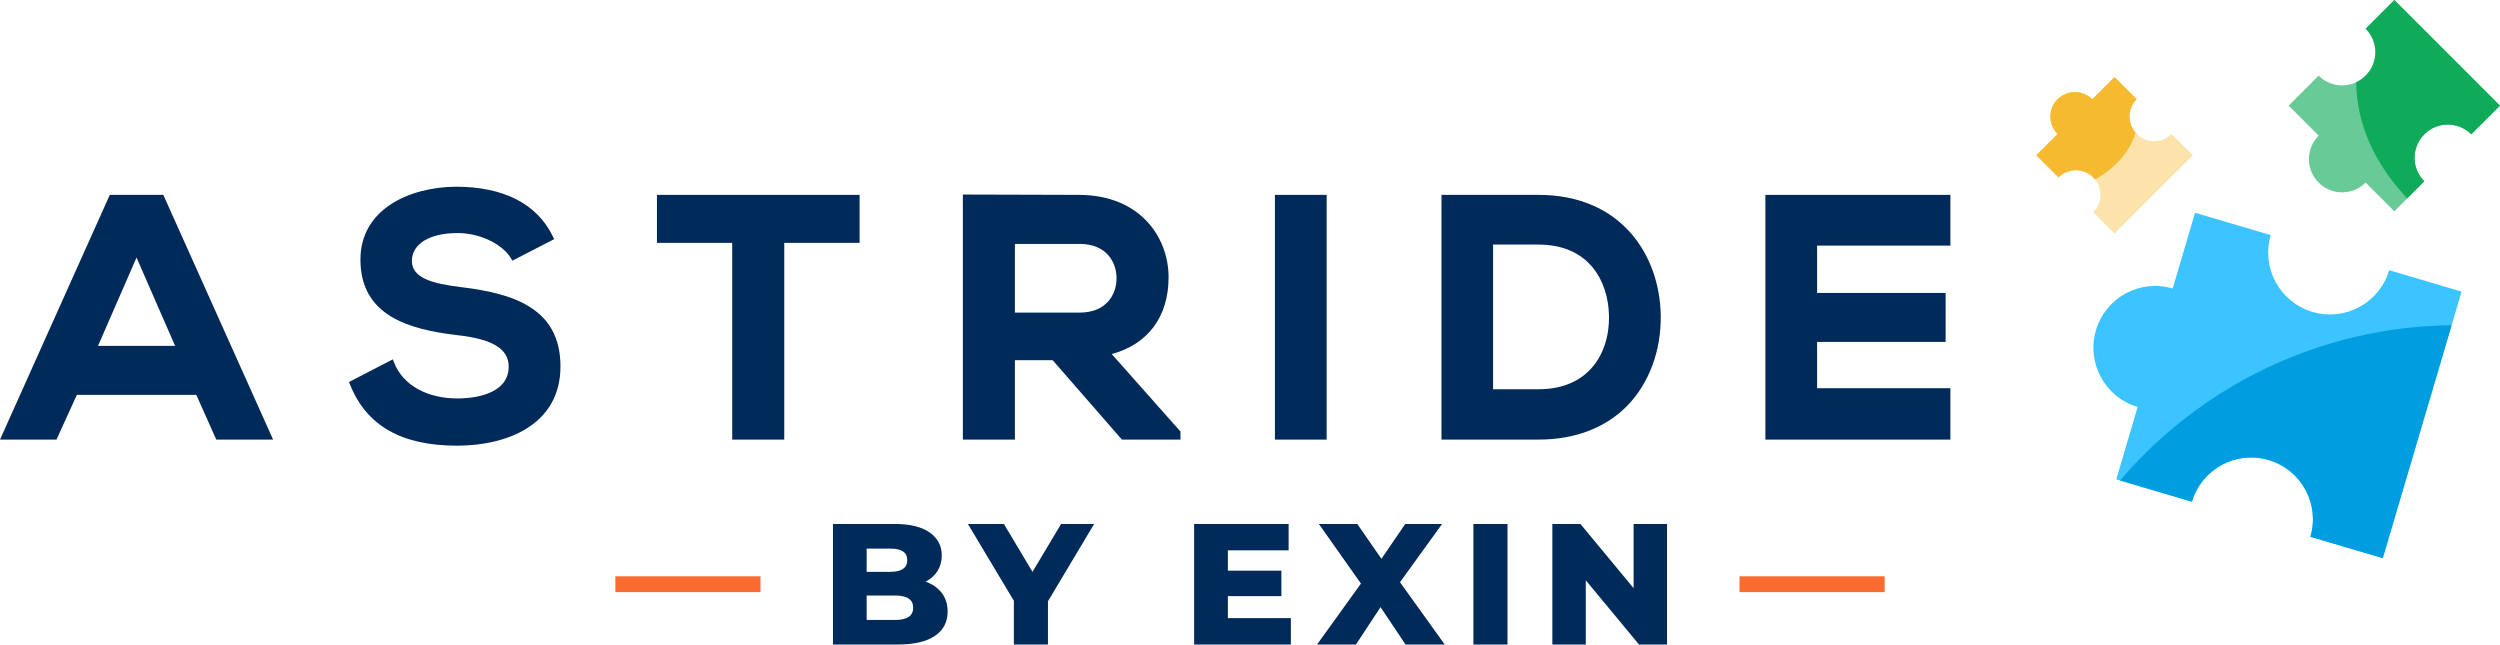 <?xml version="1.0" encoding="UTF-8"?><svg xmlns="http://www.w3.org/2000/svg" viewBox="0 0 456.32 117.65"><defs><style>.d{fill:#f96b2e;}.e{fill:#002a5a;}.f{fill:#68ca97;}.g{fill:#f5ba30;}.h{fill:#fbe3ab;}.i{fill:#009ee1;}.j{fill:#0fab5a;}.k{fill:#3bc4ff;}</style></defs><g id="a"/><g id="b"><g id="c"><g><g><g><path class="k" d="M449.3,53.23l-1.81,6.13-12.57,42.52-13.21-3.9c1.77-5.98-1.65-12.25-7.61-14.01-5.97-1.77-12.24,1.64-14.01,7.61l-13.12-3.88-.69-.2,3.9-13.22c-5.97-1.77-9.38-8.04-7.61-14.01,1.77-5.98,8.04-9.38,14.01-7.61l4.08-13.82,13.81,4.08c-1.76,5.98,1.65,12.25,7.61,14.01,5.98,1.77,12.25-1.64,14.01-7.61l13.21,3.91Z"/><path class="h" d="M400.25,28.34l-14.29,14.28-3.88-3.88c1.64-1.64,1.75-4.22,.32-5.98-.09-.13-.21-.25-.32-.37-1.75-1.75-4.6-1.75-6.35,0l-4.06-4.05,3.88-3.88c-1.75-1.75-1.75-4.6,0-6.35s4.6-1.75,6.35,0l4.05-4.05,4.06,4.05c-1.68,1.68-1.75,4.36-.2,6.12,.06,.08,.13,.15,.2,.22,1.75,1.75,4.6,1.75,6.35,0l3.89,3.89Z"/><path class="f" d="M456.32,19.28l-5.24,5.24c-2.37-2.37-6.21-2.37-8.57,0-2.37,2.37-2.37,6.21,0,8.57l-3.12,3.12-2.36,2.36-5.24-5.24c-2.37,2.37-6.2,2.37-8.57,0s-2.37-6.21,0-8.57l-5.48-5.48,5.48-5.47c1.85,1.85,4.6,2.25,6.84,1.21,.62-.29,1.21-.7,1.73-1.21,2.37-2.37,2.37-6.21,0-8.57l5.24-5.24,19.29,19.28Z"/></g><path class="i" d="M447.49,59.36l-12.57,42.52-13.21-3.9c1.77-5.98-1.65-12.25-7.61-14.01-5.97-1.77-12.24,1.64-14.01,7.61l-13.12-3.88c14.63-17.13,36.29-28.06,60.52-28.34Z"/><path class="j" d="M456.32,19.28l-5.24,5.24c-2.37-2.37-6.21-2.37-8.57,0-2.37,2.37-2.37,6.21,0,8.57l-3.12,3.12c-4.23-4.46-9.22-11.71-9.32-21.19,.62-.29,1.21-.7,1.73-1.21,2.37-2.37,2.37-6.21,0-8.57L437.04,0l19.28,19.28Z"/><path class="g" d="M389.82,24.23c-1,3.12-3.22,6.14-7.41,8.53-.09-.13-.21-.25-.32-.37-1.75-1.75-4.6-1.75-6.35,0l-4.06-4.05,3.88-3.88c-1.75-1.75-1.75-4.6,0-6.35s4.6-1.75,6.35,0l4.05-4.05,4.06,4.05c-1.68,1.67-1.74,4.35-.2,6.12Z"/></g><g><path class="e" d="M20.04,35.57L0,80.24H10.31l3.72-8.17h21.8l3.65,8.17h10.37L29.81,35.57h-9.77Zm11.92,27.56h-14.07l7.03-16.12,7.04,16.12Z"/><path class="e" d="M84.25,52.42c-5.45-.65-9.07-1.71-9.07-4.79s3.19-5.09,8.31-5.09c4.55,0,8.4,2.32,9.71,4.51l.32,.53,7.63-3.93-.29-.59c-2.88-5.87-8.98-8.98-17.63-8.98-8.68,.07-17.44,4.21-17.44,13.3,0,10.3,8.9,12.75,17.62,13.79,6.44,.69,9.44,2.51,9.44,5.72,0,5.42-7.12,5.84-9.3,5.84-5.62,0-9.95-2.41-11.58-6.46l-.27-.68-8,4.14,.23,.56c3.02,7.45,9.4,11.06,19.5,11.06,9.12,0,18.87-3.8,18.87-14.47s-8.68-13.31-18.05-14.46Z"/><polygon class="e" points="119.91 44.33 133.65 44.33 133.65 80.24 143.15 80.24 143.15 44.33 156.9 44.33 156.9 35.57 119.91 35.57 119.91 44.33"/><path class="e" d="M213.3,50.6c0-7.19-5.09-14.96-16.27-15.03-3.44,0-6.87-.02-10.31-.03-3.44-.02-6.87-.03-10.31-.03h-.66v44.73h9.5v-14.49h6.9l12.63,14.49h10.69v-1.47l-12.55-14.15c6.61-1.77,10.38-6.82,10.38-14.02Zm-9.5,.19c0,2.89-1.77,6.27-6.77,6.27h-11.78v-12.54h11.78c4.99,0,6.77,3.38,6.77,6.27Z"/><rect class="e" x="232.71" y="35.57" width="9.44" height="44.67"/><path class="e" d="M280.8,35.57h-17.69v44.67h17.69c6.63,0,12.23-2.13,16.19-6.15,4.01-4.08,6.25-10.12,6.14-16.56h0c-.19-10.93-7.17-21.96-22.33-21.96Zm-8.26,9.07h8.25c9.25,0,12.72,6.64,12.89,12.85,.11,4.05-1.14,7.62-3.51,10.05-2.27,2.33-5.43,3.51-9.39,3.51h-8.25v-26.41h.01Z"/><polygon class="e" points="356 44.83 356 35.57 322.23 35.57 322.23 80.24 356 80.24 356 70.86 331.67 70.86 331.67 62.41 355.13 62.41 355.13 53.47 331.67 53.47 331.67 44.83 356 44.83"/></g></g><g><g><path class="e" d="M171.9,108.23c.71,.93,1.07,2.06,1.07,3.38,0,1.93-.78,3.41-2.33,4.46-1.55,1.05-3.79,1.57-6.72,1.57h-11.88v-22h11.25c2.81,0,4.94,.52,6.41,1.56s2.2,2.44,2.2,4.2c0,1.05-.26,1.98-.77,2.81-.51,.83-1.24,1.48-2.18,1.96,1.25,.44,2.23,1.13,2.95,2.06Zm-13.71-8.09v4.24h4.27c2.09,0,3.14-.71,3.14-2.14s-1.05-2.11-3.14-2.11h-4.27Zm8.49,10.79c0-1.49-1.09-2.23-3.27-2.23h-5.22v4.46h5.22c2.18,0,3.27-.75,3.27-2.23Z"/><path class="e" d="M191.28,109.75v7.89h-6.22v-7.98l-8.39-14.02h6.57l5.22,8.74,5.22-8.74h6.03l-8.43,14.11Z"/><path class="e" d="M235.62,112.83v4.81h-17.66v-22h17.25v4.81h-11.09v3.71h9.77v4.65h-9.77v4.02h11.5Z"/><path class="e" d="M256.55,117.64l-4.56-6.82-4.49,6.82h-7.1l8.01-11.12-7.67-10.87h7.01l4.4,6.35,4.34-6.35h6.72l-7.67,10.62,8.17,11.38h-7.16Z"/><path class="e" d="M268.93,95.64h6.23v22h-6.22v-22h-.01Z"/><path class="e" d="M304.28,95.64v22h-5.12l-9.71-11.72v11.72h-6.1v-22h5.12l9.71,11.72v-11.72h6.1Z"/></g><g><rect class="d" x="112.32" y="105.19" width="26.49" height="2.89"/><rect class="d" x="317.51" y="105.19" width="26.49" height="2.89"/></g></g></g></g></svg>